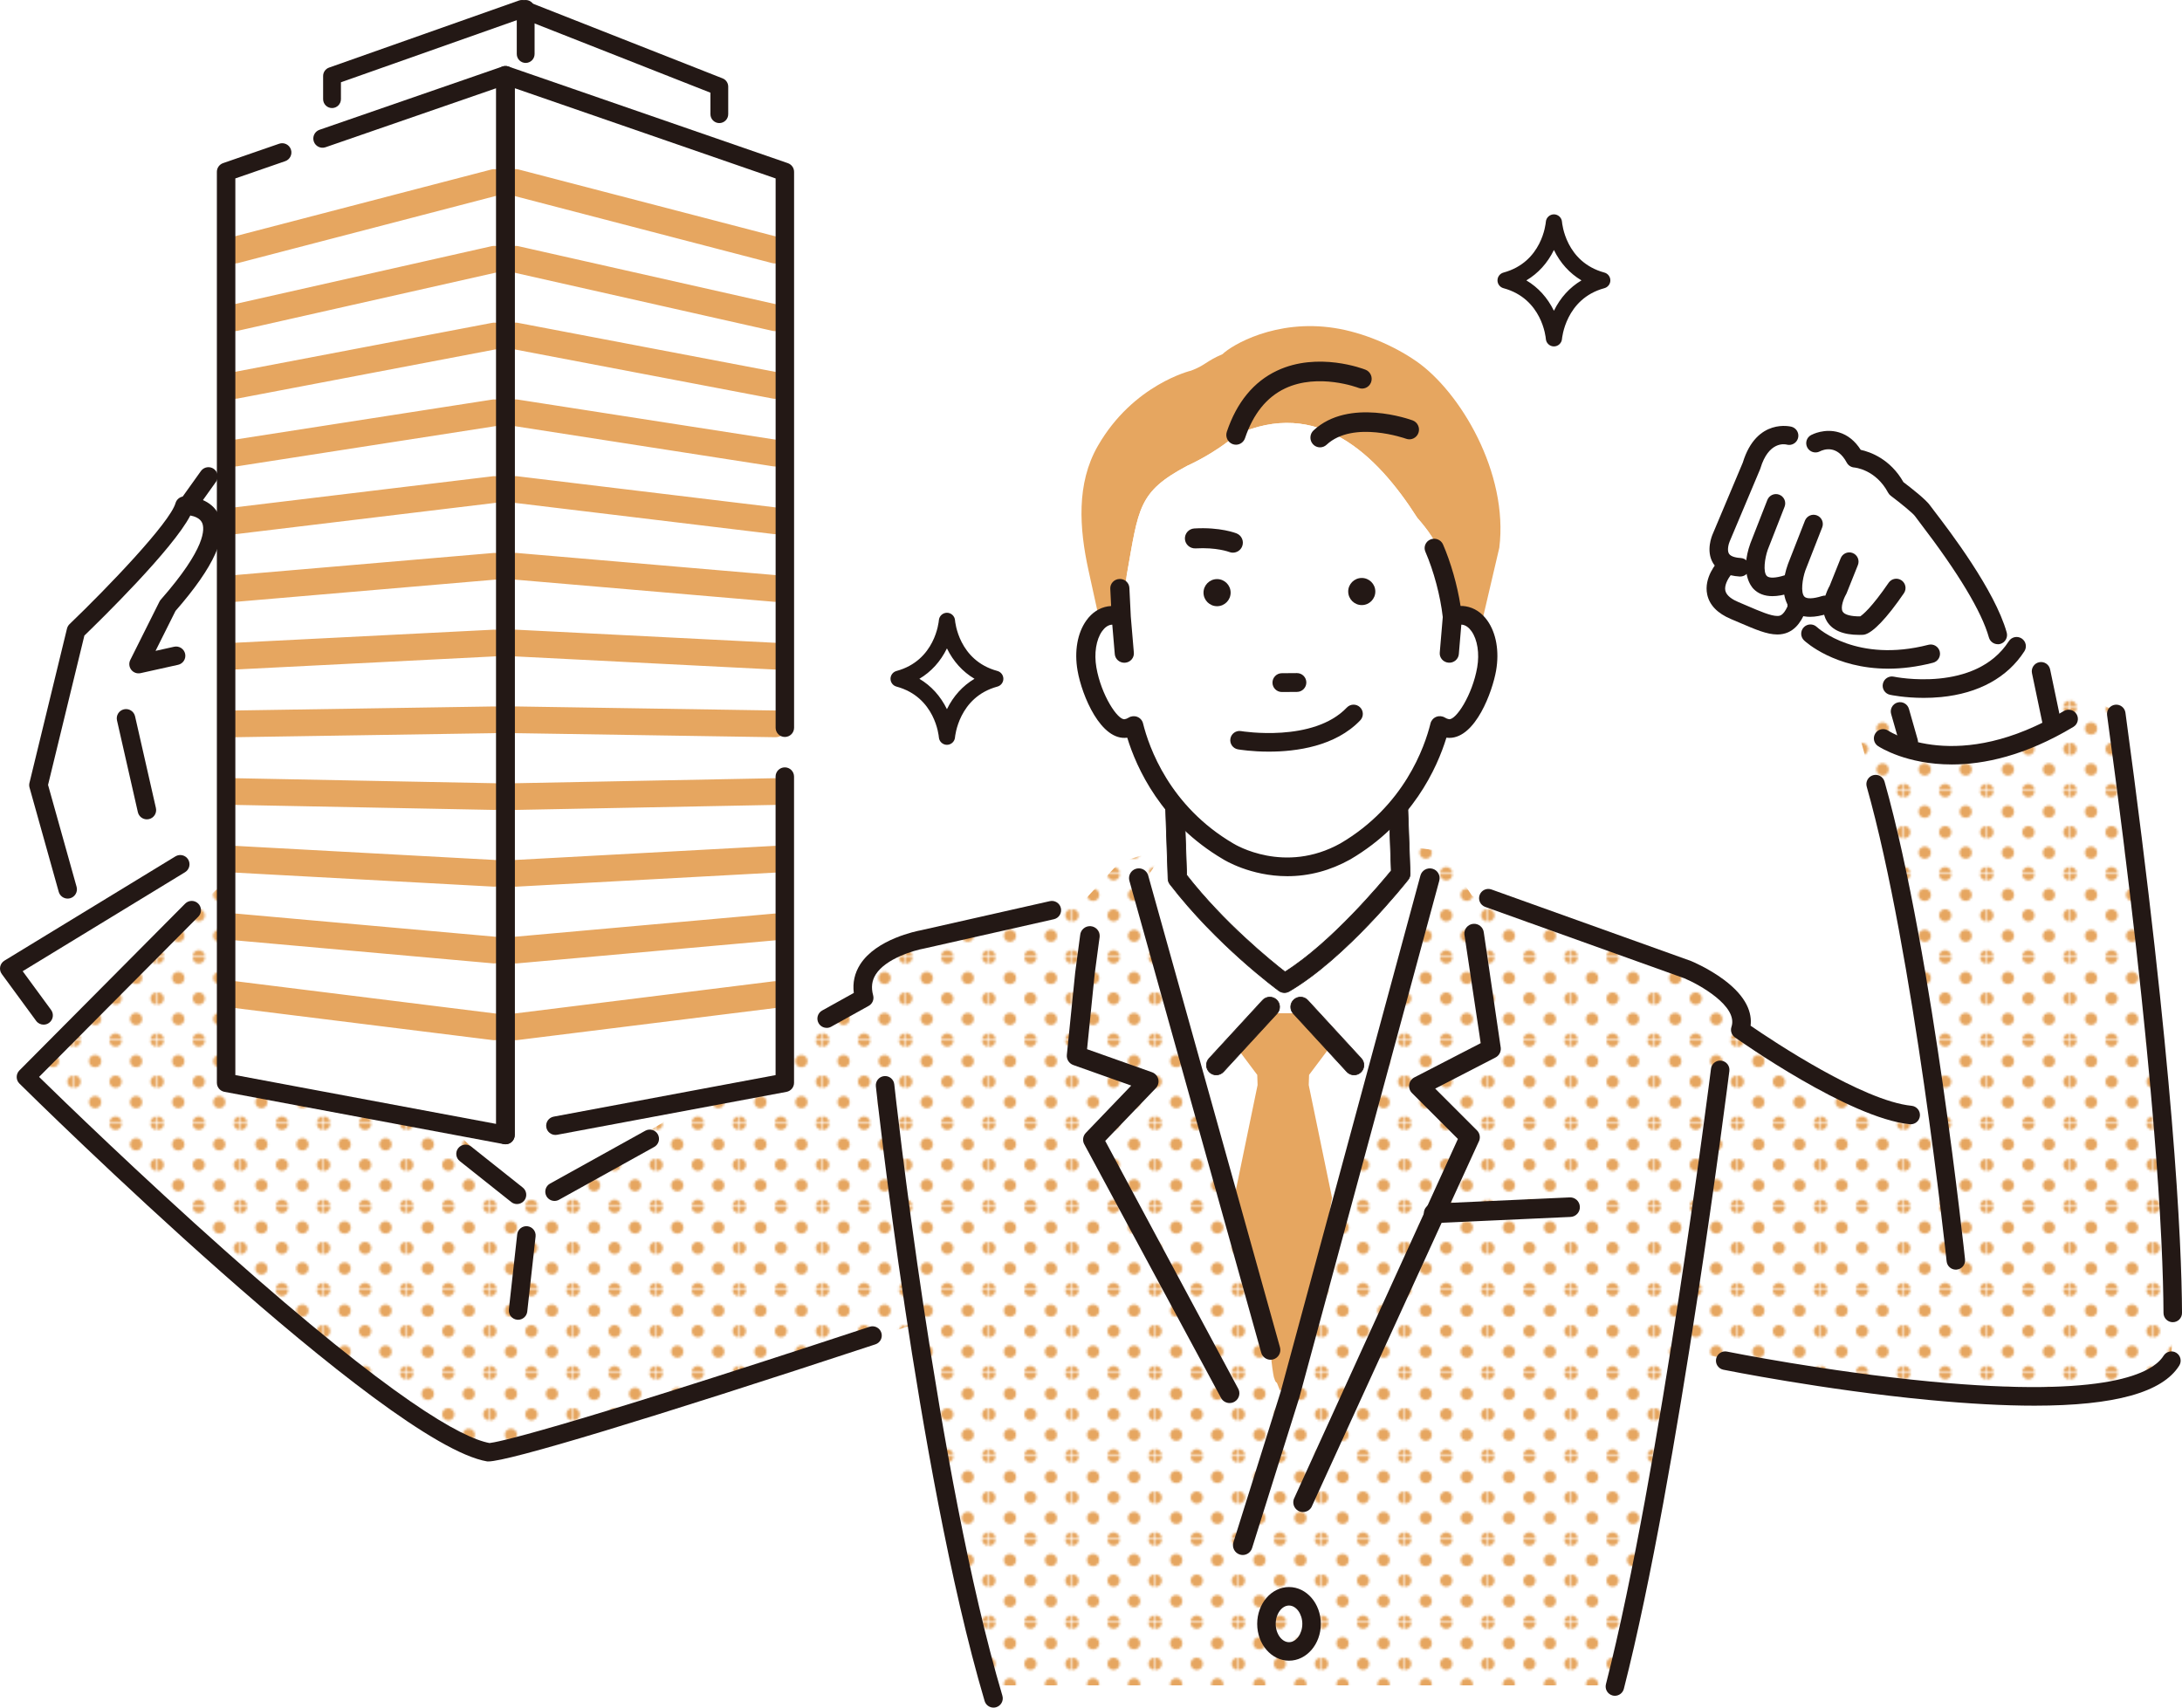 <?xml version="1.0" encoding="UTF-8"?>
<svg id="Layer_2" data-name="Layer 2" xmlns="http://www.w3.org/2000/svg" xmlns:xlink="http://www.w3.org/1999/xlink" viewBox="0 0 1146.58 897.34">
  <defs>
    <style>
      .cls-1 {
        fill: #231815;
      }

      .cls-1, .cls-2, .cls-3, .cls-4, .cls-5, .cls-6 {
        stroke-width: 0px;
      }

      .cls-2 {
        fill: none;
      }

      .cls-3 {
        fill: #E6A660;
      }

      .cls-4 {
        fill: #fff;
      }

      .cls-5 {
        fill: url(#V_Kƒpƒ_ƒ_ƒXƒEƒHƒbƒ_13);
      }

      .cls-6 {
        fill: #E6A660;
      }
    </style>
    <pattern id="V_Kƒpƒ_ƒ_ƒXƒEƒHƒbƒ_13" data-name="V‹Kƒpƒ^[ƒ“ƒXƒEƒHƒbƒ` 13" x="0" y="0" width="37.47" height="37.47" patternTransform="translate(-1053.29 1420.85) scale(1.15)" patternUnits="userSpaceOnUse" viewBox="0 0 37.47 37.47">
      <g>
        <rect class="cls-2" x="0" y="0" width="37.47" height="37.47"/>
        <path class="cls-3" d="m37.47,40.28c1.55,0,2.81-1.26,2.81-2.81s-1.26-2.81-2.81-2.81-2.81,1.26-2.81,2.81,1.26,2.81,2.81,2.81Z"/>
        <path class="cls-3" d="m18.73,40.28c1.55,0,2.81-1.26,2.81-2.81s-1.26-2.81-2.81-2.81-2.81,1.26-2.81,2.81,1.26,2.81,2.81,2.81Z"/>
        <path class="cls-3" d="m0,40.28c1.55,0,2.81-1.26,2.81-2.81s-1.26-2.81-2.81-2.81-2.81,1.26-2.81,2.81,1.26,2.81,2.81,2.81Z"/>
        <path class="cls-3" d="m37.47,21.55c1.55,0,2.81-1.26,2.81-2.81s-1.26-2.81-2.81-2.81-2.81,1.26-2.81,2.81,1.26,2.81,2.81,2.81Z"/>
        <path class="cls-3" d="m18.73,21.55c1.55,0,2.81-1.26,2.81-2.81s-1.26-2.81-2.81-2.81-2.81,1.26-2.81,2.81,1.26,2.81,2.81,2.81Z"/>
        <path class="cls-3" d="m0,21.55c1.55,0,2.81-1.26,2.81-2.81s-1.26-2.81-2.81-2.81-2.81,1.26-2.81,2.81,1.26,2.81,2.81,2.81Z"/>
        <path class="cls-3" d="m37.47,2.81c1.55,0,2.81-1.26,2.81-2.81s-1.26-2.81-2.81-2.81-2.81,1.26-2.81,2.81,1.26,2.81,2.81,2.81Z"/>
        <path class="cls-3" d="m18.73,2.81c1.55,0,2.81-1.26,2.81-2.81s-1.26-2.81-2.81-2.81-2.81,1.26-2.81,2.81,1.26,2.81,2.81,2.81Z"/>
        <path class="cls-3" d="m0,2.81c1.55,0,2.81-1.26,2.81-2.81S1.55-2.81,0-2.81-2.81-1.55-2.81,0-1.55,2.81,0,2.81Z"/>
        <path class="cls-3" d="m-18.74,2.81c1.55,0,2.81-1.26,2.81-2.81s-1.26-2.81-2.81-2.81-2.81,1.26-2.81,2.81,1.26,2.81,2.81,2.81Z"/>
        <path class="cls-3" d="m-18.74,0"/>
        <path class="cls-3" d="m9.37,30.91c1.55,0,2.81-1.26,2.81-2.81s-1.26-2.81-2.81-2.81-2.81,1.26-2.81,2.81,1.26,2.81,2.81,2.81Z"/>
        <path class="cls-3" d="m28.1,30.91c1.55,0,2.81-1.26,2.81-2.81s-1.26-2.81-2.81-2.81-2.81,1.26-2.81,2.81,1.26,2.81,2.81,2.81Z"/>
        <circle class="cls-3" cx="9.37" cy="9.37" r="2.81"/>
        <path class="cls-3" d="m28.1,12.18c1.55,0,2.81-1.26,2.81-2.81s-1.26-2.81-2.81-2.81-2.81,1.26-2.81,2.81,1.26,2.81,2.81,2.81Z"/>
        <path class="cls-3" d="m-9.37,12.18c1.55,0,2.81-1.26,2.81-2.81s-1.26-2.81-2.81-2.81-2.81,1.26-2.81,2.81,1.26,2.81,2.81,2.81Z"/>
        <path class="cls-3" d="m-9.37,9.37"/>
      </g>
    </pattern>
  </defs>
  <g id="Layer_1-2" data-name="Layer 1">
    <g>
      <path class="cls-4" d="m15.37,563.11l101.44-98.84,1.3,14.31,154.76,148.26s3.9,9.1,19.51-2.6l158.66-97.54s-2.6-24.71,31.21-31.21l88.43-23.41,16.91-18.21s50.72-24.71,170.36-6.5l15.61,23.41,117.04,40.32s28.68,10.7,23.41,31.21c0,0,76.73,45.52,102.74,42.92,0,0-23.75-143.81-38.68-195.09-1.91-6.55,1.6-13.45,8.02-15.73,22.62-8.02,74.68-21.72,125.59-1.16,0,0,36.41,319.92,28.61,342.03,0,0-3.9,40.32-254.9-5.2,0,0-29.91,156.06-37.71,175.57h-323.82s-44.22-171.66-42.92-189.87c0,0-172.97,57.22-218.48,65.02,0,0-16.91,2.6-36.41-11.7,0,0-189.87-152.16-210.68-185.97Z"/>
      <path class="cls-5" d="m15.37,563.11l101.44-98.84,1.3,14.31,154.76,148.26s3.9,9.1,19.51-2.6l158.66-97.54s-2.6-24.71,31.21-31.21l88.43-23.41,16.91-18.21s50.72-24.71,170.36-6.5l15.61,23.41,117.04,40.32s28.68,10.7,23.41,31.21c0,0,76.73,45.52,102.74,42.92,0,0-23.75-143.81-38.68-195.09-1.91-6.55,1.6-13.45,8.02-15.73,22.62-8.02,74.68-21.72,125.59-1.16,0,0,36.41,319.92,28.61,342.03,0,0-3.9,40.32-254.9-5.2,0,0-29.91,156.06-37.71,175.57h-323.82s-44.22-171.66-42.92-189.87c0,0-172.97,57.22-218.48,65.02,0,0-16.91,2.6-36.41-11.7,0,0-189.87-152.16-210.68-185.97Z"/>
      <g>
        <path class="cls-4" d="m906.54,298.1s-13.83,14.82,4.94,22.72c18.77,7.9,26.67,12.84,32.6-.99,0,0,2.96-35.57-37.54-21.73Z"/>
        <path class="cls-1" d="m933.9,333.41h-.03c-5.37-.01-11.37-2.58-19.67-6.14-1.46-.63-2.99-1.28-4.61-1.96-7.1-2.99-11.31-7.33-12.5-12.9-1.91-8.95,5.09-16.76,5.89-17.62.54-.58,1.23-1.03,1.98-1.28,14.88-5.08,26.4-4.55,34.24,1.56,10.98,8.56,9.78,24.51,9.72,25.18-.04.52-.17,1.03-.38,1.51-2.15,5.01-6,11.66-14.65,11.66Zm-24.5-31.13c-1.36,1.81-3.4,5.29-2.78,8.11.62,2.82,4.01,4.79,6.76,5.95,1.63.69,3.19,1.35,4.66,1.99,6.97,2.99,12.47,5.35,15.85,5.35,1.24,0,3.07,0,5.38-4.98.04-2.6-.25-11.5-6.07-16-6.01-4.65-16.01-2.92-23.79-.42Z"/>
      </g>
      <path class="cls-4" d="m952.88,233.23s-9.66-10.54-21.52-3.07c0,0-7.47.44-13.62,21.96l-14.49,33.82s-3.85,15.77,16.05,12.45c0,0,2.15,16.04,19.84,8.61l9.79,13.25,5.27,11.82s-2.2,14.06,37.33,13.62l.88,11.86,10.61,37.31s35.07,12.32,76.8-13.15l-10.54-42.17s-2.64-6.15-9.66-2.64c0,0-6.59.88-8.78-7.03,0,0-32.94-58.86-50.95-70.72,0,0-15.34-19.08-22.4-17.57,0,0-9.66-17.57-24.6-8.35Z"/>
      <path class="cls-4" d="m118.1,245.79s-6.5-1.3-16.91,18.21c0,0-42.92,53.32-58.52,63.72l-22.11,81.93,20.81,75.43-36.41,24.71,29.91,35.11,81.93-80.63,1.3-218.48Z"/>
      <polygon class="cls-4" points="174.47 60 174.47 39.93 274.26 4.68 377.99 45.53 377.99 67.91 377.99 104.46 174.47 104.46 174.47 60"/>
      <path class="cls-1" d="m377.99,64.68c-2.58,0-4.68-2.09-4.68-4.68v-11.29l-99.14-39.04-95.02,33.57v8.86c0,2.58-2.09,4.68-4.68,4.68s-4.68-2.09-4.68-4.68v-12.17c0-1.98,1.25-3.75,3.12-4.41L272.7.27c1.06-.38,2.22-.36,3.27.06l103.73,40.85c1.79.7,2.96,2.43,2.96,4.35v14.47c0,2.58-2.09,4.68-4.68,4.68Z"/>
      <polygon class="cls-4" points="670.11 443.47 617.71 438.75 603.35 460.07 672.56 730.61 748.67 460.11 740.27 443.47 670.11 443.47"/>
      <path class="cls-4" d="m618.7,461.65l-2.45-70.91h117.36l2.45,68.46s-31.79,40.34-61.13,57.46c0,0-31.79-23.23-56.24-55.01Z"/>
      <g>
        <path class="cls-1" d="m674.94,521.59c-1.02,0-2.04-.32-2.9-.95-1.32-.97-32.64-24.01-57.24-55.99-.63-.81-.98-1.81-1.02-2.83l-2.45-70.91c-.05-1.33.45-2.63,1.38-3.59.93-.96,2.21-1.5,3.54-1.5h117.37c2.65,0,4.83,2.1,4.92,4.75l2.44,68.46c.04,1.16-.33,2.31-1.05,3.22-1.32,1.68-32.71,41.28-62.51,58.67-.77.45-1.63.67-2.48.67Zm-51.37-61.7c19.57,25.05,43.81,44.72,51.68,50.83,24.38-15.38,50.21-46.27,55.83-53.17l-2.21-61.88h-107.52l2.22,64.23Z"/>
        <path class="cls-1" d="m674.94,521.78c-1.09,0-2.14-.34-3.02-.99-1.32-.97-32.68-24.06-57.27-56.02-.66-.85-1.02-1.87-1.06-2.95l-2.45-70.91c-.05-1.38.48-2.74,1.44-3.73.96-.99,2.3-1.56,3.68-1.56h117.37c2.77,0,5.02,2.17,5.11,4.94l2.44,68.46c.04,1.21-.34,2.4-1.09,3.35-1.32,1.68-32.75,41.32-62.57,58.71-.78.46-1.67.7-2.58.7Zm-58.68-135.77c-1.28,0-2.52.53-3.4,1.44-.89.92-1.37,2.17-1.33,3.45l2.45,70.91c.03.99.37,1.93.98,2.72,24.56,31.92,55.88,54.98,57.2,55.95.81.6,1.78.91,2.79.91.84,0,1.66-.22,2.38-.64,29.75-17.36,61.14-56.94,62.46-58.62.69-.88,1.05-1.98,1.01-3.1l-2.44-68.46c-.09-2.56-2.17-4.56-4.73-4.56h-117.37Zm58.99,124.9s-.08-.01-.12-.04c-7.14-5.54-31.96-25.57-51.72-50.86-.03-.03-.04-.07-.04-.11l-2.22-64.23c0-.05.02-.1.05-.14.04-.04.09-.06.14-.06h107.52c.11,0,.19.08.19.19l2.21,61.88s-.01.09-.04.13c-5.02,6.17-31.32,37.72-55.88,53.21-.03.02-.07.03-.1.03Zm-51.49-51.09c19.62,25.11,44.24,45.02,51.5,50.66,24.4-15.44,50.5-46.72,55.62-53l-2.2-61.62h-107.13l2.21,63.96Z"/>
      </g>
      <path class="cls-6" d="m744.27,189.86c-12.23-8.5-28.32-15.19-42.96-17.48-31-4.85-54.15,9.06-58.92,13.73-8.96,3.86-8.93,5.82-16.46,8.64,0,0-30.47,7.18-49.08,39.64-11.29,19.68-9.74,43.15-4.86,65.39l5.74,26.12c1.56-1.26,3.32-2.1,5.26-2.42,2.08-.34,4.17-.03,6.19.79l2.88-22.05c6.3-35.48,5.98-43.7,31.76-57.43,0,0,14.58-6.4,25.62-16.23,42.81-19.66,73.8,9.83,95.28,43.54,0,0,12.82,14.32,8.9,15.92,1.2,2.77,4.15,12.88,6.47,21.96,1.54,6.04,2.8,11.62,3.09,14.29,2.02-.82,4.11-1.13,6.19-.79,3.54.58,6.5,2.9,8.65,6.35l9.82-41.97c4.91-39.33-20.54-81.99-43.57-98.01Z"/>
      <path class="cls-4" d="m649.45,228.56c42.81-19.66,73.8,9.83,95.28,43.54,0,0,12.82,14.32,8.9,15.92,1.2,2.77,4.15,12.88,6.47,21.96,1.54,6.04,2.8,11.62,3.09,14.29,2.02-.82,4.11-1.13,6.19-.79,8.96,1.47,14.25,14.05,11.82,28.08-2.44,14.04-11.68,32.68-20.65,31.22-1.41-.24-2.72-.77-3.94-1.52-3.14,12.69-14.36,45.43-49.7,66.17-32.52,18.12-61.43,0-61.43,0-35.34-20.74-46.57-53.48-49.7-66.17-1.21.75-2.53,1.28-3.94,1.52-8.97,1.46-18.21-17.18-20.65-31.22-2.43-14.03,2.86-26.61,11.82-28.08,2.08-.34,4.17-.03,6.19.79l2.88-22.05c6.3-35.48,5.98-43.7,31.76-57.43,0,0,14.58-6.4,25.62-16.23Z"/>
      <path class="cls-1" d="m770.07,319.4c-1.07-.18-2.16-.23-3.25-.17-1.65-10.95-5.07-23.14-9.27-32.82-.91-2.1-3.41-3.09-5.58-2.2-2.17.89-3.18,3.31-2.27,5.41,4.45,10.25,7.96,23.51,9.2,34.71l-1.58,18.69c-.19,2.28,1.55,4.27,3.89,4.46.12.01.24.01.35.01,2.19,0,4.06-1.63,4.24-3.79l1.37-16.18c.51-.04,1.01-.04,1.48.04,5.69.93,10.51,10.74,8.33,23.31-2.55,14.67-11.31,28.53-15.73,27.83-.79-.13-1.57-.44-2.39-.94-1.16-.71-2.61-.83-3.88-.33-1.27.5-2.22,1.57-2.54,2.86-3.1,12.51-13.94,43.75-47.68,63.55-29.77,16.59-55.92.79-57.11.05-33.83-19.86-44.67-51.09-47.77-63.6-.32-1.3-1.27-2.36-2.54-2.87-1.27-.5-2.72-.38-3.88.34-.81.5-1.59.8-2.37.93-4.44.74-13.19-13.17-15.74-27.83-2.18-12.58,2.64-22.38,8.32-23.31.48-.08.99-.08,1.5-.04l1.37,16.18c.18,2.16,2.05,3.79,4.24,3.79.12,0,.24,0,.35-.01,2.34-.19,4.09-2.18,3.89-4.46l-1.61-19.01-.74-15.07c-.11-2.28-2.08-4.04-4.46-3.93-2.35.11-4.16,2.05-4.05,4.33l.48,9.87c-.8,0-1.6.06-2.39.19-11.45,1.88-18.18,16.31-15.31,32.84,2.29,13.15,12.1,36.8,25.56,34.6.11-.02.22-.04.34-.06,4.65,15.5,17.41,44.83,50.28,64.12.84.53,14.3,8.76,33.28,8.76,9.76,0,20.97-2.18,32.67-8.69,32.96-19.34,45.74-48.68,50.39-64.18.11.02.23.04.34.06.59.1,1.17.14,1.74.14,12.53,0,21.63-22.18,23.82-34.75,2.87-16.54-3.86-30.96-15.32-32.84Z"/>
      <path class="cls-1" d="m676.44,460.43c-19.33,0-33.11-8.52-33.69-8.88-32.56-19.11-45.53-47.96-50.41-63.9-13.8,1.9-23.81-21.97-26.12-35.28-1.76-10.12-.08-19.7,4.6-26.28,2.94-4.14,6.86-6.72,11.34-7.45.56-.09,1.14-.15,1.71-.18l-.45-9.08c-.06-1.29.39-2.53,1.26-3.49.91-1,2.16-1.58,3.52-1.64,2.77-.17,5.13,1.97,5.26,4.66l.74,15.07,1.61,18.98c.11,1.28-.29,2.54-1.13,3.53-.87,1.03-2.1,1.66-3.47,1.76-.13.01-.27.02-.41.02-2.59,0-4.79-1.98-5.01-4.5l-1.32-15.51c-.24,0-.46.02-.67.05-1.68.28-3.31,1.45-4.69,3.4-3.12,4.39-4.27,11.68-2.99,19.03,2.53,14.58,11.26,27.78,14.86,27.2.69-.11,1.37-.38,2.09-.83,1.37-.84,3.07-.99,4.56-.4,1.5.59,2.62,1.86,3,3.4,3.07,12.41,13.83,43.42,47.41,63.12,1.1.68,27,16.29,56.35-.06,33.48-19.65,44.24-50.65,47.31-63.07.38-1.53,1.5-2.8,3-3.4,1.49-.59,3.2-.44,4.56.39.73.45,1.42.72,2.11.83,3.66.61,12.32-12.66,14.85-27.2,1.28-7.35.13-14.64-2.99-19.02-1.38-1.95-3.01-3.12-4.7-3.4-.2-.03-.42-.05-.65-.06l-1.31,15.51c-.22,2.66-2.65,4.73-5.43,4.48-1.35-.11-2.59-.73-3.46-1.76-.84-.99-1.24-2.24-1.13-3.53l1.58-18.69c-1.22-10.97-4.72-24.18-9.14-34.34-.52-1.19-.53-2.51-.04-3.72.5-1.23,1.47-2.2,2.73-2.71,2.55-1.05,5.5.13,6.58,2.61,4.09,9.41,7.52,21.44,9.22,32.33.91-.03,1.82.06,2.72.2h0c4.48.74,8.4,3.31,11.35,7.46,4.68,6.58,6.36,16.16,4.61,26.28-1.93,11.09-10.79,35.39-24.57,35.39-.53-.02-1.03-.03-1.54-.1-4.89,15.94-17.88,44.81-50.54,63.98-10.48,5.84-21.6,8.8-33.06,8.8Zm-83.58-74.41c.34,0,.65.22.75.55,4.67,15.58,17.36,44.56,49.94,63.67.58.37,14,8.65,32.89,8.65,11.19,0,22.05-2.89,32.29-8.6,32.64-19.16,45.35-48.15,50.03-63.73.11-.38.5-.62.89-.53l.32.06c.54.09,1.13.11,1.61.13,12.1,0,20.99-22.22,23.06-34.11,1.66-9.57.04-18.96-4.34-25.12-2.7-3.8-6.28-6.16-10.34-6.83-1.01-.17-2.05-.21-3.08-.16-.41.05-.75-.26-.81-.65-1.64-10.94-5.09-23.13-9.21-32.63-.74-1.72-2.8-2.52-4.58-1.8-.87.36-1.54,1.02-1.89,1.87-.33.82-.32,1.72.03,2.52,4.47,10.29,8.01,23.68,9.25,34.93l-1.58,18.84c-.07.87.2,1.72.77,2.4.6.71,1.46,1.15,2.41,1.22.1.01.2.01.29.01,1.8,0,3.33-1.36,3.47-3.09l1.37-16.18c.03-.37.33-.67.7-.7.62-.05,1.17-.04,1.67.05,2.11.35,4.08,1.74,5.71,4.03,3.4,4.78,4.62,12.32,3.25,20.18-2.46,14.13-11.27,29.35-16.61,28.46-.9-.15-1.77-.49-2.67-1.04-.95-.58-2.15-.69-3.19-.27-1.04.41-1.81,1.28-2.07,2.33-3.12,12.6-14.04,44.08-48.04,64.03-30.14,16.8-56.79.73-57.9.04-34.07-19.99-44.99-51.47-48.11-64.07-.26-1.05-1.04-1.92-2.07-2.33-1.05-.41-2.24-.31-3.19.28-.89.55-1.76.89-2.65,1.04-5.34.87-14.16-14.28-16.63-28.46-1.36-7.86-.15-15.4,3.25-20.18,1.63-2.29,3.6-3.68,5.7-4.02.51-.08,1.06-.1,1.68-.05.38.03.67.33.71.7l1.37,16.18c.15,1.83,1.85,3.25,3.76,3.08.96-.08,1.82-.51,2.42-1.22.57-.68.85-1.53.77-2.4l-1.61-19.01-.74-15.1c-.09-1.88-1.73-3.28-3.65-3.2-.95.04-1.83.45-2.45,1.14-.6.66-.9,1.5-.86,2.37l.48,9.87c.01.21-.07.42-.21.57-.15.15-.35.24-.56.24-.76,0-1.52.06-2.27.18-4.06.67-7.63,3.03-10.33,6.82-4.38,6.16-6,15.55-4.34,25.13,2.24,12.88,11.78,36.07,24.68,33.97l.3-.05s.1-.01.15-.01Z"/>
      <path class="cls-1" d="m649.45,232.92c-.46,0-.93-.08-1.39-.24-2.24-.78-3.43-3.26-2.66-5.54,5.16-15.3,13.89-25.95,25.96-31.65,21.25-10.04,44.93-.89,45.93-.49,2.21.87,3.3,3.4,2.44,5.64-.86,2.24-3.34,3.36-5.54,2.49h0c-.21-.08-21.37-8.19-39.27.3-9.84,4.67-17.05,13.6-21.41,26.55-.61,1.81-2.27,2.95-4.06,2.95Z"/>
      <path class="cls-1" d="m649.45,233.69c-.56,0-1.11-.1-1.65-.28-2.63-.92-4.04-3.84-3.14-6.51,5.23-15.51,14.1-26.31,26.36-32.1,21.57-10.19,45.53-.91,46.54-.51,2.59,1.03,3.88,4,2.88,6.64-.49,1.29-1.45,2.3-2.7,2.85-1.23.54-2.59.57-3.84.07-.21-.08-21.09-8.05-38.66.28-9.65,4.58-16.72,13.36-21.01,26.1-.7,2.08-2.62,3.47-4.78,3.47Zm44.15-42.13c-6.88,0-14.54,1.14-21.91,4.62-11.87,5.61-20.47,16.11-25.56,31.2-.63,1.88.35,3.92,2.19,4.56,1.8.63,3.85-.41,4.46-2.23,4.43-13.15,11.77-22.23,21.81-27,18.2-8.63,39.67-.4,39.88-.32.86.34,1.8.32,2.66-.05.87-.38,1.54-1.09,1.88-1.99.71-1.85-.19-3.94-2.01-4.65-.64-.25-10.69-4.15-23.41-4.15Z"/>
      <path class="cls-1" d="m693.64,234.32c-1.16,0-2.32-.48-3.16-1.41-1.6-1.78-1.48-4.53.26-6.16,18.27-17.04,49.97-5.59,51.31-5.1,2.22.82,3.37,3.32,2.56,5.59-.81,2.26-3.26,3.43-5.49,2.61h0c-.28-.1-28.16-10.13-42.59,3.33-.82.77-1.86,1.15-2.89,1.15Z"/>
      <path class="cls-1" d="m693.64,235.09c-1.42,0-2.78-.61-3.73-1.67-1.88-2.08-1.74-5.33.31-7.24,18.59-17.33,50.74-5.76,52.1-5.26,2.62.97,3.97,3.92,3.02,6.57-.46,1.3-1.4,2.33-2.64,2.91-1.22.57-2.58.62-3.84.16-.27-.1-27.79-9.89-41.8,3.17-.93.87-2.15,1.35-3.42,1.35Zm24.17-16.89c-9.06,0-18.99,2.07-26.54,9.11-1.44,1.34-1.53,3.62-.22,5.08,1.26,1.39,3.59,1.5,4.96.22,14.69-13.7,43.1-3.59,43.38-3.49.87.32,1.82.28,2.66-.11.86-.4,1.52-1.12,1.84-2.03.67-1.86-.28-3.93-2.11-4.61-.76-.28-11.55-4.17-23.97-4.17Z"/>
      <path class="cls-6" d="m687.7,570.17l.18-5.32,13.31-17.74-12.24-14.68h-29.37l-12.24,14.68,13.31,17.74.18,5.32-12.26,59.3,15.02,66.89,4.08,13.05c.07,2.05,1.22,17.13,3.26,17.13l1.63,4.08,5.71-2.45,7.34-18.76-1.03,9.63,15.38-89.57-12.26-59.3Z"/>
      <g>
        <path class="cls-1" d="m639.11,564.85c-1.24,0-2.49-.45-3.47-1.35-2.09-1.92-2.22-5.17-.3-7.25l28.14-30.59c1.92-2.09,5.17-2.22,7.25-.3,2.09,1.92,2.22,5.17.3,7.25l-28.14,30.59c-1.01,1.1-2.39,1.66-3.78,1.66Z"/>
        <path class="cls-1" d="m639.11,565.04c-1.34,0-2.62-.5-3.6-1.41-1.05-.96-1.66-2.28-1.72-3.7-.06-1.42.44-2.78,1.4-3.83l28.14-30.59c.96-1.05,2.28-1.66,3.7-1.72,1.42-.03,2.78.44,3.83,1.4,1.05.96,1.66,2.28,1.72,3.7.06,1.42-.44,2.78-1.4,3.83l-28.14,30.59c-1.01,1.09-2.43,1.72-3.92,1.72Zm28.15-40.86c-.07,0-.14,0-.21,0-1.32.05-2.54.62-3.43,1.59l-28.14,30.59c-.89.97-1.35,2.23-1.3,3.55.05,1.32.62,2.54,1.59,3.43.91.84,2.1,1.3,3.34,1.3,1.38,0,2.7-.58,3.64-1.59l28.14-30.59c.89-.97,1.35-2.23,1.3-3.55-.05-1.32-.62-2.54-1.59-3.43-.92-.85-2.1-1.31-3.34-1.31Z"/>
      </g>
      <g>
        <path class="cls-1" d="m711.52,564.85c-1.39,0-2.77-.56-3.78-1.66l-28.14-30.59c-1.92-2.09-1.78-5.33.3-7.25,2.09-1.92,5.34-1.78,7.25.3l28.14,30.59c1.92,2.09,1.78,5.33-.3,7.25-.99.91-2.23,1.35-3.47,1.35Z"/>
        <path class="cls-1" d="m711.53,565.04c-1.49,0-2.92-.63-3.92-1.72l-28.14-30.59c-.96-1.05-1.46-2.41-1.4-3.83.06-1.42.67-2.74,1.72-3.7,1.05-.96,2.42-1.46,3.83-1.4,1.42.06,2.74.67,3.7,1.71l28.14,30.59c.96,1.05,1.46,2.41,1.4,3.83-.06,1.42-.67,2.74-1.72,3.7-.99.91-2.27,1.41-3.6,1.41Zm-28.15-40.86c-1.24,0-2.42.46-3.34,1.3-.97.89-1.54,2.11-1.59,3.43-.05,1.32.41,2.58,1.3,3.55l28.14,30.59c.93,1.01,2.26,1.59,3.64,1.59,1.24,0,2.43-.46,3.34-1.3.97-.89,1.54-2.11,1.59-3.43.05-1.32-.41-2.58-1.3-3.55l-28.14-30.59c-.89-.97-2.11-1.53-3.43-1.59-.07,0-.14,0-.21,0Z"/>
      </g>
      <path class="cls-1" d="m684.71,794.58c-.86,0-1.73-.22-2.53-.67-2.47-1.4-3.33-4.53-1.93-7l85.84-188.4-24.16-24.16c-1.16-1.16-1.69-2.8-1.44-4.42.25-1.62,1.26-3.02,2.72-3.77l34.86-17.99-8.58-57.12c-.26-2.82,1.82-5.32,4.64-5.58,2.81-.27,5.32,1.82,5.58,4.64l8.9,60.56c.19,2.08-.9,4.07-2.76,5.03l-31.69,16.36,21.95,21.95c1.63,1.63,1.97,4.15.83,6.16l-87.77,191.79c-.94,1.67-2.68,2.6-4.47,2.6Z"/>
      <path class="cls-1" d="m653.03,817.14c-.52,0-1.05-.08-1.58-.25-2.7-.87-4.18-3.76-3.31-6.46l24.77-78.94,73.48-271.38c.74-2.74,3.57-4.35,6.3-3.61,2.74.74,4.35,3.56,3.61,6.3l-73.51,271.49c-.02.08-.04.16-.07.23l-24.81,79.06c-.7,2.17-2.72,3.56-4.88,3.56Z"/>
      <path class="cls-1" d="m646.13,737.29c-1.7,0-3.37-.85-4.34-2.39l-71.86-133.28c-1.26-2-1-4.59.64-6.3l23.86-24.86-30.44-10.8c-2.23-.79-3.63-3-3.39-5.35l4.39-43.3,2.61-19.64c.24-2.82,2.73-4.9,5.56-4.67,2.82.25,4.91,2.73,4.67,5.56l-2.62,19.71-3.99,39.37,34.13,12.11c1.64.58,2.88,1.96,3.28,3.65.4,1.7-.09,3.48-1.29,4.74l-26.58,27.69,69.71,129.88c1.51,2.4.8,5.57-1.6,7.08-.85.54-1.8.79-2.74.79Z"/>
      <path class="cls-1" d="m667.66,714.54c-2.25,0-4.31-1.48-4.94-3.75l-69.26-247.96c-.76-2.73.83-5.56,3.56-6.33,2.73-.76,5.56.83,6.32,3.56l69.26,247.96c.76,2.73-.83,5.56-3.56,6.32-.46.13-.93.19-1.38.19Z"/>
      <path class="cls-1" d="m753.31,642.75c-2.71,0-4.98-2.12-5.12-4.86-.15-2.83,2.02-5.25,4.86-5.4l71.72-3.26c2.83-.17,5.25,2.02,5.4,4.86.15,2.83-2.02,5.25-4.85,5.4l-71.73,3.26c-.09,0-.18,0-.27,0Z"/>
      <g>
        <path class="cls-1" d="m708.45,310.9c.03,3.93,3.25,7.1,7.18,7.07,3.93-.03,7.1-3.25,7.06-7.18-.03-3.93-3.24-7.1-7.18-7.07-3.93.03-7.1,3.25-7.07,7.18Z"/>
        <path class="cls-1" d="m632.41,311.49c.03,3.93,3.25,7.1,7.18,7.07,3.93-.03,7.1-3.25,7.07-7.18-.03-3.93-3.25-7.1-7.18-7.07-3.93.03-7.1,3.25-7.07,7.18Z"/>
      </g>
      <path class="cls-1" d="m684.98,355.13c-.94-.93-2.18-1.43-3.51-1.42l-7.92.06c-1.32.01-2.56.53-3.48,1.48-.92.94-1.43,2.18-1.42,3.5,0,1.32.53,2.56,1.47,3.48.47.46,1.01.81,1.59,1.05.6.24,1.24.37,1.91.37l7.92-.06c1.32-.01,2.56-.53,3.48-1.48.93-.94,1.43-2.18,1.42-3.5-.01-1.32-.53-2.56-1.47-3.48Z"/>
      <path class="cls-1" d="m647.85,290.43c-.65,0-1.31-.12-1.95-.38-.14-.05-6.65-2.52-17.71-1.87-2.84.13-5.38-2.04-5.55-4.93-.17-2.89,2.04-5.38,4.93-5.55,13.69-.81,21.91,2.48,22.25,2.61,2.68,1.09,3.97,4.16,2.88,6.84-.83,2.04-2.79,3.27-4.86,3.27Z"/>
      <g>
        <path class="cls-4" d="m815.96,117.2s-1.78,24.05-25.4,30.45c23.61,6.4,25.4,30.45,25.4,30.45,0,0,1.78-24.05,25.4-30.45-23.61-6.4-25.4-30.45-25.4-30.45Z"/>
        <g>
          <path class="cls-1" d="m816.54,181.58h0c-1.98,0-3.63-1.53-3.78-3.51-.07-.86-1.96-21.48-22.61-27.07-1.65-.45-2.8-1.95-2.8-3.66s1.15-3.21,2.8-3.66c20.65-5.6,22.54-26.21,22.61-27.09.16-1.97,1.8-3.49,3.78-3.49h.01c1.98,0,3.62,1.52,3.77,3.49.07.88,1.97,21.49,22.61,27.09,1.65.45,2.8,1.95,2.8,3.66s-1.15,3.21-2.8,3.66c-20.79,5.63-22.6,26.86-22.61,27.08-.15,1.98-1.79,3.51-3.78,3.51Zm-15.4-34.24c7.97,4.5,12.66,11.14,15.4,17.04,2.74-5.9,7.43-12.54,15.4-17.04-7.97-4.5-12.66-11.14-15.4-17.04-2.74,5.9-7.43,12.54-15.4,17.04Z"/>
          <path class="cls-1" d="m816.54,182.04c-2.21,0-4.08-1.73-4.24-3.94-.07-.86-1.95-21.16-22.27-26.66-1.85-.5-3.14-2.19-3.14-4.1s1.29-3.6,3.14-4.1c20.34-5.51,22.2-25.81,22.27-26.68.18-2.2,2.04-3.92,4.24-3.92,2.21,0,4.07,1.73,4.24,3.92.07.86,1.93,21.16,22.27,26.67,1.85.5,3.14,2.19,3.14,4.11s-1.29,3.6-3.14,4.1c-20.45,5.54-22.25,26.45-22.27,26.66-.16,2.21-2.03,3.94-4.24,3.94Zm0-68.48c-1.73,0-3.19,1.35-3.33,3.07-.07.89-1.99,21.82-22.95,27.5-1.44.39-2.45,1.71-2.45,3.21s1.01,2.82,2.45,3.21c20.94,5.67,22.88,26.6,22.95,27.48.13,1.73,1.58,3.09,3.32,3.09s3.19-1.35,3.32-3.08c.02-.22,1.82-21.76,22.95-27.49,1.44-.39,2.45-1.71,2.45-3.21s-1.01-2.82-2.45-3.21c-20.97-5.68-22.88-26.61-22.95-27.5-.13-1.71-1.58-3.06-3.31-3.07Zm0,51.92l-.42-.9c-3.44-7.41-8.56-13.08-15.21-16.83l-.71-.4.71-.4c6.65-3.76,11.76-9.42,15.21-16.84l.42-.9.42.9c3.44,7.41,8.56,13.08,15.21,16.84l.71.4-.71.4c-6.65,3.76-11.77,9.42-15.21,16.83l-.42.9Zm-14.48-18.14c6.22,3.7,11.08,9.06,14.48,15.97,3.39-6.91,8.26-12.27,14.48-15.97-6.22-3.7-11.09-9.06-14.48-15.97-3.39,6.91-8.26,12.27-14.48,15.97Z"/>
        </g>
      </g>
      <g>
        <path class="cls-4" d="m497.01,326.56s-1.78,24.05-25.4,30.45c23.61,6.4,25.4,30.45,25.4,30.45,0,0,1.78-24.05,25.4-30.45-23.61-6.4-25.4-30.45-25.4-30.45Z"/>
        <g>
          <path class="cls-1" d="m497.59,390.94h0c-1.98,0-3.63-1.53-3.78-3.51-.07-.86-1.96-21.48-22.61-27.07-1.65-.45-2.8-1.95-2.8-3.66s1.15-3.21,2.8-3.66c20.65-5.6,22.54-26.21,22.61-27.09.16-1.97,1.8-3.49,3.78-3.49h.01c1.98,0,3.62,1.52,3.77,3.49.07.88,1.97,21.49,22.61,27.09,1.65.45,2.8,1.95,2.8,3.66s-1.15,3.21-2.8,3.66c-20.79,5.63-22.59,26.86-22.61,27.08-.15,1.98-1.79,3.51-3.78,3.51Zm-15.4-34.24c7.97,4.5,12.66,11.14,15.4,17.04,2.74-5.9,7.43-12.54,15.4-17.04-7.97-4.5-12.66-11.14-15.4-17.04-2.74,5.9-7.43,12.54-15.4,17.04Z"/>
          <path class="cls-1" d="m497.59,391.4c-2.21,0-4.08-1.73-4.24-3.94-.07-.86-1.95-21.16-22.27-26.66-1.85-.5-3.14-2.19-3.14-4.1s1.29-3.6,3.14-4.1c20.34-5.51,22.2-25.81,22.27-26.68.18-2.2,2.04-3.92,4.24-3.92,2.21,0,4.07,1.73,4.24,3.92.07.86,1.93,21.16,22.27,26.67,1.85.5,3.14,2.19,3.14,4.11s-1.29,3.6-3.14,4.1c-20.45,5.54-22.25,26.45-22.27,26.66-.16,2.21-2.03,3.94-4.24,3.94Zm0-68.48c-1.73,0-3.19,1.35-3.33,3.07-.07.89-1.99,21.82-22.95,27.5-1.44.39-2.45,1.71-2.45,3.21s1.01,2.82,2.45,3.21c20.94,5.67,22.88,26.6,22.95,27.48.13,1.73,1.58,3.09,3.32,3.09s3.19-1.35,3.32-3.08c.02-.22,1.82-21.76,22.95-27.49,1.44-.39,2.45-1.71,2.45-3.21s-1.01-2.82-2.45-3.21c-20.97-5.68-22.88-26.61-22.95-27.5-.13-1.71-1.58-3.06-3.31-3.07Zm0,51.92l-.42-.9c-3.44-7.41-8.56-13.08-15.21-16.83l-.71-.4.71-.4c6.65-3.76,11.76-9.42,15.21-16.84l.42-.9.42.9c3.44,7.41,8.56,13.08,15.21,16.84l.71.4-.71.4c-6.65,3.76-11.77,9.42-15.21,16.83l-.42.9Zm-14.48-18.14c6.22,3.7,11.08,9.06,14.48,15.97,3.39-6.91,8.26-12.27,14.48-15.97-6.22-3.7-11.09-9.06-14.48-15.97-3.39,6.91-8.26,12.27-14.48,15.97Z"/>
        </g>
      </g>
      <path class="cls-1" d="m434.39,540.13c-1.71,0-3.37-.9-4.26-2.5-1.31-2.35-.46-5.31,1.89-6.61l16.63-9.24c-.68-5.38.43-10.4,3.32-14.95,8.47-13.37,29.82-17.59,31.85-17.96l67.83-15.32c2.62-.59,5.23,1.05,5.82,3.67.59,2.62-1.05,5.23-3.67,5.82l-67.93,15.34c-.07.02-.15.03-.23.05-5.28.94-20.15,5.24-25.46,13.63-2.05,3.25-2.5,6.84-1.37,10.98.59,2.16-.37,4.45-2.33,5.53l-19.72,10.96c-.75.42-1.56.61-2.36.61Z"/>
      <path class="cls-1" d="m256.58,767.98c-.19,0-.35,0-.5-.02v.02c-53.5-8.92-238.04-190.83-245.87-198.57-.92-.91-1.44-2.15-1.44-3.44,0-1.29.5-2.53,1.41-3.45l87.11-87.66c1.89-1.91,4.97-1.92,6.88-.02,1.91,1.89,1.92,4.97.02,6.88l-83.66,84.19c11.95,11.69,53.04,51.56,98.26,91.76,87.88,78.12,123.8,97.93,138.45,100.64,3.17-.32,28.4-4.64,199.73-61.11,2.55-.84,5.3.55,6.14,3.1.84,2.55-.55,5.3-3.1,6.14-119.25,39.3-192.81,61.54-203.44,61.54Zm1.35-9.55s.08.02.13.03c-.04-.01-.09-.02-.13-.03Z"/>
      <path class="cls-1" d="m522.05,897.34c-2.1,0-4.04-1.37-4.66-3.48-18.19-61.4-32.76-145.97-41.78-206.11-9.76-65.09-15.31-116.39-15.37-116.9-.29-2.67,1.65-5.07,4.32-5.36,2.67-.3,5.07,1.64,5.36,4.32.22,2.03,22.27,204.73,56.81,321.28.76,2.58-.71,5.28-3.28,6.05-.46.14-.93.2-1.38.2Z"/>
      <path class="cls-1" d="m22.92,538.45c-1.5,0-2.97-.69-3.93-1.99L.94,511.84c-.81-1.1-1.11-2.48-.85-3.82.26-1.34,1.08-2.5,2.24-3.21l89.85-54.79c2.29-1.4,5.29-.67,6.69,1.62,1.4,2.29.67,5.29-1.62,6.69l-85.33,52.03,14.92,20.34c1.59,2.17,1.12,5.21-1.05,6.8-.87.64-1.87.94-2.87.94Z"/>
      <path class="cls-1" d="m35.54,472.2c-2.13,0-4.08-1.41-4.68-3.55l-15.34-54.79c-.23-.8-.24-1.65-.04-2.46l19.72-81.08c.22-.9.69-1.72,1.36-2.36,19.97-19.14,52.74-53.32,55.67-63.57.58-2.04,2.42-3.47,4.54-3.53,5.01-.16,14.46,1.74,18.2,9.68,5.03,10.7-2.41,27.23-22.75,50.51l-10.49,20.98,9.75-2.17c2.62-.58,5.22,1.07,5.8,3.69.58,2.62-1.07,5.22-3.69,5.8l-19.72,4.38c-1.84.41-3.73-.28-4.89-1.75-1.15-1.48-1.36-3.49-.52-5.17l15.34-30.68c.19-.37.42-.72.7-1.03,23.87-27.19,23.12-37.31,21.69-40.4-1.1-2.38-3.95-3.39-6.18-3.81-9.12,17.72-47.5,55.22-55.67,63.1l-19.09,78.47,15,53.56c.72,2.59-.79,5.27-3.37,6-.44.12-.88.18-1.31.18Z"/>
      <path class="cls-1" d="m98.56,270.58c-.98,0-1.97-.29-2.82-.91-2.19-1.56-2.69-4.6-1.13-6.79l10.96-15.34c1.56-2.19,4.6-2.69,6.79-1.13,2.19,1.56,2.69,4.6,1.13,6.79l-10.96,15.34c-.95,1.33-2.44,2.04-3.96,2.04Z"/>
      <path class="cls-1" d="m77.18,430.56c-2.22,0-4.23-1.53-4.74-3.79l-10.96-48.21c-.6-2.62,1.05-5.23,3.67-5.82,2.62-.59,5.23,1.05,5.82,3.67l10.96,48.21c.6,2.62-1.05,5.23-3.67,5.82-.36.08-.73.12-1.08.12Z"/>
      <polygon class="cls-4" points="265.61 596.46 118.81 568.98 118.81 90.31 148.27 80.12 159.74 76.15 169.48 72.79 265.61 39.54 265.61 596.46"/>
      <polygon class="cls-4" points="265.61 596.46 412.41 568.98 412.41 90.31 265.61 39.54 265.61 596.46"/>
      <path class="cls-1" d="m272.23,693.53c-.18,0-.36,0-.54-.03-2.67-.3-4.59-2.7-4.3-5.37l4.38-39.45c.3-2.67,2.71-4.6,5.37-4.3,2.67.3,4.59,2.7,4.3,5.37l-4.38,39.45c-.28,2.49-2.38,4.33-4.83,4.33Z"/>
      <path class="cls-1" d="m291.4,631.08c-1.71,0-3.37-.9-4.26-2.5-1.3-2.35-.46-5.31,1.89-6.61l50.04-27.77c2.35-1.3,5.31-.46,6.61,1.89,1.3,2.35.46,5.31-1.89,6.61l-50.04,27.77c-.75.41-1.56.61-2.36.61Z"/>
      <path class="cls-1" d="m271.67,632.72c-1.06,0-2.13-.34-3.02-1.06l-27.06-21.51c-2.1-1.67-2.45-4.73-.78-6.83,1.67-2.1,4.73-2.45,6.83-.78l27.06,21.51c2.1,1.67,2.45,4.73.78,6.83-.96,1.21-2.38,1.84-3.81,1.84Z"/>
      <path class="cls-1" d="m666.77,394.98c-9.03,0-15.59-1.09-16.26-1.2-2.65-.46-4.42-2.97-3.97-5.62.46-2.65,2.97-4.43,5.62-3.97.49.08,37.9,6.18,55.58-12.39,1.85-1.95,4.93-2.02,6.88-.17,1.95,1.85,2.02,4.93.17,6.88-13.08,13.73-33.66,16.47-48.01,16.47Z"/>
      <path class="cls-1" d="m276.23,33.07c-2.58,0-4.68-2.09-4.68-4.68V4.68C271.55,2.09,273.65,0,276.23,0s4.68,2.09,4.68,4.68v23.71c0,2.58-2.09,4.68-4.68,4.68Z"/>
      <path class="cls-1" d="m914.45,302.96c-.1,0-.19,0-.29,0-6.74-.4-11.45-2.76-14-7.04-3.87-6.49-.63-14.3-.05-15.58l15.68-37.24c7.27-23.79,25.49-18.88,25.68-18.83,2.58.74,4.08,3.43,3.34,6.01-.74,2.58-3.43,4.08-6.01,3.34-.88-.22-9.44-1.9-13.76,12.53-.05.17-.11.33-.18.49l-15.81,37.54c-.02.06-.05.11-.08.17-.61,1.35-1.54,4.79-.45,6.6,1.05,1.74,4.34,2.18,6.21,2.29,2.68.16,4.73,2.46,4.57,5.14-.15,2.58-2.3,4.58-4.85,4.58Z"/>
      <path class="cls-1" d="m1049.79,338.53c-2.13,0-4.08-1.41-4.68-3.55-3.8-13.57-16.06-33.95-36.45-60.57-1.48-1.93-2.09-2.73-2.43-3.24-1.04-1.45-7.41-6.69-12.7-10.66-.57-.43-1.04-.97-1.37-1.6-6.56-12.31-17.68-13.24-17.79-13.24-1.67-.12-3.16-1.09-3.95-2.56-5.11-9.58-12.15-6.93-14.19-5.89-2.37,1.22-5.31.3-6.55-2.06-1.24-2.36-.37-5.27,1.98-6.53.71-.38,7.17-3.68,14.69-1.41,4.58,1.38,8.41,4.47,11.41,9.17,4.93,1.07,15.49,4.73,22.44,16.97,4.12,3.12,12.07,9.34,14.12,12.42.2.29,1.14,1.53,2.06,2.73,7.88,10.29,31.86,41.61,38.09,63.87.72,2.59-.79,5.27-3.37,6-.44.12-.88.18-1.31.18Z"/>
      <path class="cls-1" d="m931.38,313.27c-4.17,0-7.5-1.28-9.97-3.83-1.24-1.28-7.16-8.47-1.66-23.85.02-.05.03-.09.05-.14l8.89-22.72c.98-2.5,3.8-3.74,6.3-2.76,2.5.98,3.74,3.8,2.76,6.3l-8.86,22.65c-1.54,4.41-2.57,11.61-.48,13.75,1.22,1.26,4.68,1.14,9.26-.32,2.56-.82,5.3.59,6.12,3.15.82,2.56-.59,5.3-3.15,6.12-3.43,1.1-6.52,1.65-9.25,1.65Z"/>
      <path class="cls-1" d="m951.14,324.14c-4.17,0-7.5-1.28-9.97-3.83-1.24-1.28-7.16-8.47-1.66-23.85.02-.05.03-.09.05-.14l8.89-22.72c.98-2.5,3.8-3.74,6.3-2.76,2.5.98,3.74,3.8,2.76,6.3l-8.86,22.65c-1.54,4.41-2.57,11.61-.48,13.75,1.22,1.26,4.68,1.14,9.26-.32,2.56-.82,5.3.59,6.12,3.15.82,2.56-.59,5.3-3.15,6.12-3.43,1.1-6.52,1.65-9.25,1.65Z"/>
      <path class="cls-1" d="m976.97,333.63c-8.47,0-14.2-2.43-17.05-7.25-4.32-7.28.3-16.4,1.52-18.56l5.8-14.49c1-2.49,3.83-3.71,6.32-2.71,2.49,1,3.71,3.83,2.71,6.32l-5.93,14.82c-.1.24-.21.47-.35.7-1.09,1.85-3.05,6.71-1.7,8.97.98,1.63,4.41,2.52,9.2,2.47,1.36-.9,5.98-4.58,14.94-17.67,1.52-2.22,4.54-2.78,6.76-1.27,2.22,1.52,2.78,4.54,1.27,6.76-9,13.16-16.41,20.89-20.84,21.78-.25.05-.5.08-.76.09-.64.03-1.28.04-1.89.04Z"/>
      <path class="cls-1" d="m1010.89,366.73c-10.08,0-17.38-1.54-17.76-1.63-2.63-.57-4.3-3.15-3.73-5.78.56-2.63,3.15-4.3,5.77-3.73.45.1,42.75,8.74,60.41-18.64,1.46-2.26,4.47-2.91,6.73-1.45,2.26,1.46,2.91,4.47,1.45,6.73-8.91,13.81-24.05,22.14-43.79,24.07-3.19.31-6.25.43-9.09.43Z"/>
      <path class="cls-1" d="m1003.02,394.84c-2.12,0-4.07-1.39-4.68-3.53l-4.6-16.13c-.74-2.58.76-5.28,3.34-6.01,2.59-.74,5.27.76,6.01,3.34l4.6,16.13c.74,2.58-.76,5.28-3.34,6.01-.45.13-.9.19-1.34.19Z"/>
      <path class="cls-1" d="m1078.44,385.95c-2.25,0-4.28-1.58-4.76-3.87l-5.93-28.32c-.55-2.63,1.14-5.21,3.77-5.76,2.63-.55,5.21,1.14,5.76,3.76l5.93,28.32c.55,2.63-1.14,5.21-3.77,5.76-.34.07-.67.1-1,.1Z"/>
      <path class="cls-1" d="m1025.61,401.72c-23.75,0-37.79-9.02-38.77-9.66-2.24-1.49-2.85-4.5-1.36-6.74,1.48-2.23,4.49-2.85,6.73-1.37h0c1.47.96,36.64,23.08,92.3-10.32,2.3-1.38,5.29-.63,6.67,1.67,1.38,2.3.64,5.29-1.67,6.67-25.38,15.23-47.08,19.75-63.9,19.75Z"/>
      <path class="cls-1" d="m1027.73,667.19c-2.46,0-4.57-1.85-4.83-4.35-.17-1.62-17.37-162.62-41.99-249.46-.73-2.58.77-5.27,3.35-6.01,2.59-.73,5.27.77,6.01,3.35,13,45.85,23.81,111.7,30.6,158.87,7.34,51.04,11.67,91.82,11.71,92.22.28,2.67-1.65,5.07-4.33,5.35-.17.02-.35.03-.52.03Z"/>
      <path class="cls-1" d="m1004.03,590.79c-.16,0-.32,0-.49-.02-31.87-3.17-89.48-43.93-91.91-45.66-1.74-1.24-2.47-3.47-1.79-5.5,3.64-10.91-17.1-22.33-24.8-25.54l-104.61-37.5c-2.53-.91-3.84-3.69-2.94-6.22.91-2.53,3.69-3.85,6.22-2.94l104.72,37.54c.07.03.14.05.21.08.37.15,9.05,3.76,17.1,9.73,12.44,9.23,14.92,17.82,14.15,24.24,11.62,7.99,58.91,39.53,84.61,42.09,2.67.27,4.63,2.65,4.36,5.32-.25,2.51-2.36,4.38-4.83,4.38Z"/>
      <path class="cls-1" d="m992.19,351.38c-28.03,0-43.39-14.09-44.18-14.83-1.96-1.84-2.05-4.92-.21-6.88,1.84-1.95,4.9-2.05,6.86-.22.87.81,21.19,19.06,58.68,9.38,2.6-.67,5.25.89,5.93,3.5.67,2.6-.89,5.25-3.5,5.93-8.65,2.23-16.52,3.13-23.59,3.13Z"/>
      <path class="cls-1" d="m848.59,891.12c-.4,0-.8-.05-1.21-.15-2.6-.67-4.17-3.32-3.51-5.92,28.57-111.7,54.95-321.34,55.21-323.45.33-2.67,2.77-4.55,5.43-4.22,2.67.33,4.56,2.76,4.22,5.43-.26,2.11-26.71,212.37-55.44,324.65-.56,2.2-2.54,3.66-4.71,3.66Z"/>
      <path class="cls-1" d="m677.34,872.68c-9.22,0-16.72-8.68-16.72-19.35s7.5-19.35,16.72-19.35,16.72,8.68,16.72,19.35-7.5,19.35-16.72,19.35Zm0-28.98c-3.79,0-6.99,4.41-6.99,9.63s3.2,9.63,6.99,9.63,6.99-4.41,6.99-9.63-3.2-9.63-6.99-9.63Z"/>
      <path class="cls-1" d="m1141.72,694.81c-2.67,0-4.85-2.16-4.86-4.84-.19-37.32-4.3-127.76-29.64-314.15-.36-2.66,1.5-5.11,4.16-5.48,2.67-.36,5.11,1.5,5.48,4.17,25.41,186.93,29.53,277.85,29.73,315.41.01,2.69-2.15,4.88-4.84,4.89h-.03Z"/>
      <path class="cls-1" d="m1069.01,738.67c-16.03,0-34.54-1.01-55.57-3.01-54.94-5.23-107.34-15.78-107.86-15.88-2.63-.53-4.34-3.1-3.8-5.73.53-2.63,3.1-4.34,5.73-3.8.52.11,52.48,10.56,106.92,15.74,93.62,8.91,116.91-4.66,122.46-13.55,1.42-2.28,4.43-2.97,6.7-1.55,2.28,1.42,2.97,4.43,1.55,6.7-8.81,14.1-33.88,21.08-76.13,21.08Z"/>
      <g>
        <path class="cls-6" d="m407.36,138.45c-.59,0-1.18-.07-1.77-.23l-136.38-35.52c-3.75-.98-6-4.81-5.02-8.56.98-3.75,4.81-6,8.56-5.02l136.38,35.52c3.75.98,6,4.81,5.02,8.56-.82,3.16-3.67,5.25-6.79,5.25Z"/>
        <path class="cls-6" d="m407.37,174.01c-.51,0-1.03-.06-1.55-.17l-136.38-30.75c-3.78-.85-6.16-4.61-5.3-8.39.85-3.78,4.61-6.16,8.39-5.3l136.38,30.75c3.78.85,6.16,4.61,5.3,8.39-.74,3.26-3.63,5.48-6.84,5.48Z"/>
        <path class="cls-6" d="m407.37,209.58c-.44,0-.88-.04-1.32-.13l-136.38-25.98c-3.81-.73-6.31-4.4-5.58-8.21.73-3.81,4.4-6.31,8.21-5.58l136.38,25.98c3.81.73,6.31,4.4,5.58,8.21-.64,3.36-3.58,5.71-6.89,5.71Z"/>
        <path class="cls-6" d="m407.37,245.14c-.36,0-.72-.03-1.09-.08l-136.38-21.21c-3.83-.6-6.45-4.18-5.86-8.02.6-3.83,4.18-6.45,8.02-5.86l136.38,21.21c3.83.6,6.45,4.18,5.86,8.02-.54,3.47-3.53,5.94-6.93,5.94Z"/>
        <path class="cls-6" d="m407.37,280.7c-.28,0-.56-.02-.85-.05l-136.38-16.44c-3.85-.46-6.59-3.96-6.13-7.81.46-3.85,3.95-6.59,7.81-6.13l136.38,16.44c3.85.46,6.59,3.96,6.13,7.81-.43,3.56-3.46,6.18-6.96,6.18Z"/>
        <path class="cls-6" d="m407.37,316.27c-.2,0-.4,0-.61-.03l-136.38-11.67c-3.86-.33-6.73-3.73-6.4-7.59.33-3.86,3.73-6.74,7.59-6.4l136.38,11.67c3.86.33,6.73,3.73,6.4,7.59-.31,3.66-3.38,6.42-6.99,6.42Z"/>
        <path class="cls-6" d="m407.37,351.83c-.12,0-.24,0-.36,0l-136.38-6.9c-3.87-.2-6.85-3.49-6.66-7.37.2-3.87,3.47-6.85,7.37-6.66l136.38,6.9c3.87.2,6.85,3.49,6.66,7.37-.19,3.75-3.29,6.67-7.01,6.67Z"/>
        <path class="cls-6" d="m407.36,387.4s-.07,0-.11,0l-136.38-2.13c-3.88-.06-6.97-3.25-6.91-7.13.06-3.88,3.24-7.01,7.13-6.91l136.38,2.13c3.88.06,6.97,3.25,6.91,7.13-.06,3.84-3.19,6.91-7.02,6.91Z"/>
        <path class="cls-6" d="m270.98,425.61c-3.81,0-6.94-3.05-7.02-6.88-.07-3.88,3.01-7.08,6.88-7.15l136.38-2.64c3.84-.03,7.08,3.01,7.15,6.88.07,3.88-3.01,7.08-6.88,7.15l-136.38,2.64s-.09,0-.14,0Z"/>
        <path class="cls-6" d="m270.97,465.94c-3.7,0-6.8-2.9-7-6.64-.21-3.87,2.76-7.18,6.63-7.39l136.38-7.41c3.87-.2,7.18,2.76,7.39,6.63.21,3.87-2.76,7.18-6.63,7.39l-136.38,7.41c-.13,0-.26.01-.39.01Z"/>
        <path class="cls-6" d="m270.97,506.28c-3.6,0-6.66-2.75-6.98-6.39-.34-3.86,2.51-7.27,6.37-7.62l136.38-12.18c3.86-.33,7.27,2.51,7.62,6.37.35,3.86-2.51,7.27-6.37,7.62l-136.38,12.18c-.21.02-.42.03-.63.03Z"/>
        <path class="cls-6" d="m270.97,546.62c-3.49,0-6.52-2.6-6.96-6.16-.48-3.85,2.25-7.35,6.1-7.83l136.38-16.96c3.86-.47,7.35,2.25,7.83,6.1.48,3.85-2.25,7.35-6.1,7.83l-136.38,16.96c-.29.04-.59.05-.87.05Z"/>
      </g>
      <g>
        <path class="cls-6" d="m123.39,138.45c-3.12,0-5.97-2.09-6.79-5.25-.98-3.75,1.27-7.59,5.02-8.56l136.38-35.52c3.75-.98,7.59,1.27,8.56,5.02.98,3.75-1.27,7.59-5.02,8.56l-136.38,35.52c-.59.15-1.19.23-1.77.23Z"/>
        <path class="cls-6" d="m123.39,174.01c-3.21,0-6.11-2.21-6.84-5.48-.85-3.78,1.52-7.54,5.3-8.39l136.38-30.75c3.78-.85,7.54,1.52,8.39,5.3.85,3.78-1.52,7.54-5.3,8.39l-136.38,30.75c-.52.12-1.04.17-1.55.17Z"/>
        <path class="cls-6" d="m123.39,209.58c-3.3,0-6.25-2.34-6.89-5.71-.73-3.81,1.77-7.48,5.58-8.21l136.38-25.98c3.81-.72,7.48,1.77,8.21,5.58.73,3.81-1.77,7.48-5.58,8.21l-136.38,25.98c-.44.08-.89.13-1.32.13Z"/>
        <path class="cls-6" d="m123.39,245.14c-3.4,0-6.39-2.48-6.93-5.94-.6-3.83,2.03-7.42,5.86-8.02l136.38-21.21c3.82-.6,7.42,2.03,8.02,5.86.6,3.83-2.03,7.42-5.86,8.02l-136.38,21.21c-.37.06-.73.08-1.09.08Z"/>
        <path class="cls-6" d="m123.39,280.7c-3.5,0-6.53-2.62-6.96-6.18-.46-3.85,2.28-7.35,6.13-7.81l136.38-16.44c3.86-.46,7.35,2.28,7.81,6.13.46,3.85-2.28,7.35-6.13,7.81l-136.38,16.44c-.29.03-.57.05-.85.05Z"/>
        <path class="cls-6" d="m123.39,316.27c-3.61,0-6.67-2.76-6.99-6.42-.33-3.86,2.53-7.26,6.4-7.59l136.38-11.67c3.87-.33,7.26,2.53,7.59,6.4.33,3.86-2.53,7.26-6.4,7.59l-136.38,11.67c-.2.02-.41.03-.61.03Z"/>
        <path class="cls-6" d="m123.39,351.83c-3.71,0-6.82-2.91-7.01-6.67-.2-3.87,2.78-7.17,6.66-7.37l136.38-6.9c3.87-.2,7.17,2.78,7.37,6.66.2,3.87-2.78,7.17-6.66,7.37l-136.38,6.9c-.12,0-.24,0-.36,0Z"/>
        <path class="cls-6" d="m123.4,387.4c-3.83,0-6.96-3.07-7.02-6.91-.06-3.88,3.03-7.07,6.91-7.13l136.38-2.13c3.91-.1,7.07,3.03,7.13,6.91.06,3.88-3.03,7.07-6.91,7.13l-136.38,2.13s-.07,0-.11,0Z"/>
        <path class="cls-6" d="m259.78,425.61s-.09,0-.14,0l-136.38-2.64c-3.88-.08-6.96-3.28-6.88-7.15.08-3.88,3.3-6.94,7.15-6.88l136.38,2.64c3.88.08,6.96,3.28,6.88,7.15-.07,3.83-3.2,6.88-7.02,6.88Z"/>
        <path class="cls-6" d="m259.78,465.94c-.13,0-.26,0-.39-.01l-136.38-7.41c-3.87-.21-6.84-3.52-6.63-7.39.21-3.87,3.52-6.83,7.39-6.63l136.38,7.41c3.87.21,6.84,3.52,6.63,7.39-.2,3.74-3.3,6.64-7,6.64Z"/>
        <path class="cls-6" d="m259.79,506.28c-.21,0-.42,0-.63-.03l-136.38-12.18c-3.86-.35-6.71-3.76-6.37-7.62.34-3.86,3.75-6.7,7.62-6.37l136.38,12.18c3.86.35,6.71,3.76,6.37,7.62-.33,3.65-3.39,6.39-6.98,6.39Z"/>
        <path class="cls-6" d="m259.79,546.62c-.29,0-.58-.02-.87-.05l-136.38-16.96c-3.85-.48-6.58-3.99-6.1-7.83.48-3.85,3.99-6.58,7.83-6.1l136.38,16.96c3.85.48,6.58,3.99,6.1,7.83-.44,3.55-3.47,6.16-6.96,6.16Z"/>
      </g>
      <path class="cls-1" d="m265.61,601.31c-.3,0-.6-.03-.89-.08l-146.8-27.48c-2.3-.43-3.96-2.43-3.96-4.77V90.31c0-2.07,1.31-3.91,3.27-4.59l29.46-10.19c2.53-.88,5.3.47,6.17,3,.88,2.53-.47,5.3-3,6.17l-26.19,9.06v471.19l137.09,25.66V46.35l-89.69,31.02c-2.53.87-5.3-.47-6.17-3-.88-2.53.47-5.3,3-6.17l96.13-33.25c1.48-.51,3.12-.28,4.4.63,1.28.91,2.04,2.38,2.04,3.95v556.92c0,1.44-.64,2.81-1.75,3.73-.88.73-1.98,1.12-3.1,1.12Z"/>
      <path class="cls-1" d="m265.61,601.31c-2.68,0-4.85-2.17-4.85-4.85V39.54c0-1.57.76-3.04,2.04-3.95,1.28-.91,2.92-1.15,4.4-.63l146.8,50.78c1.96.68,3.27,2.52,3.27,4.59v292.09c0,2.68-2.17,4.85-4.85,4.85s-4.85-2.17-4.85-4.85V93.77l-137.09-47.42v550.11c0,2.68-2.17,4.85-4.85,4.85Z"/>
      <path class="cls-1" d="m291.85,596.4c-2.29,0-4.33-1.63-4.77-3.96-.49-2.64,1.24-5.17,3.88-5.66l116.59-21.82v-156.87c0-2.68,2.17-4.85,4.85-4.85s4.85,2.17,4.85,4.85v160.9c0,2.34-1.66,4.34-3.96,4.77l-120.55,22.56c-.3.06-.6.08-.9.08Z"/>
    </g>
  </g>
</svg>